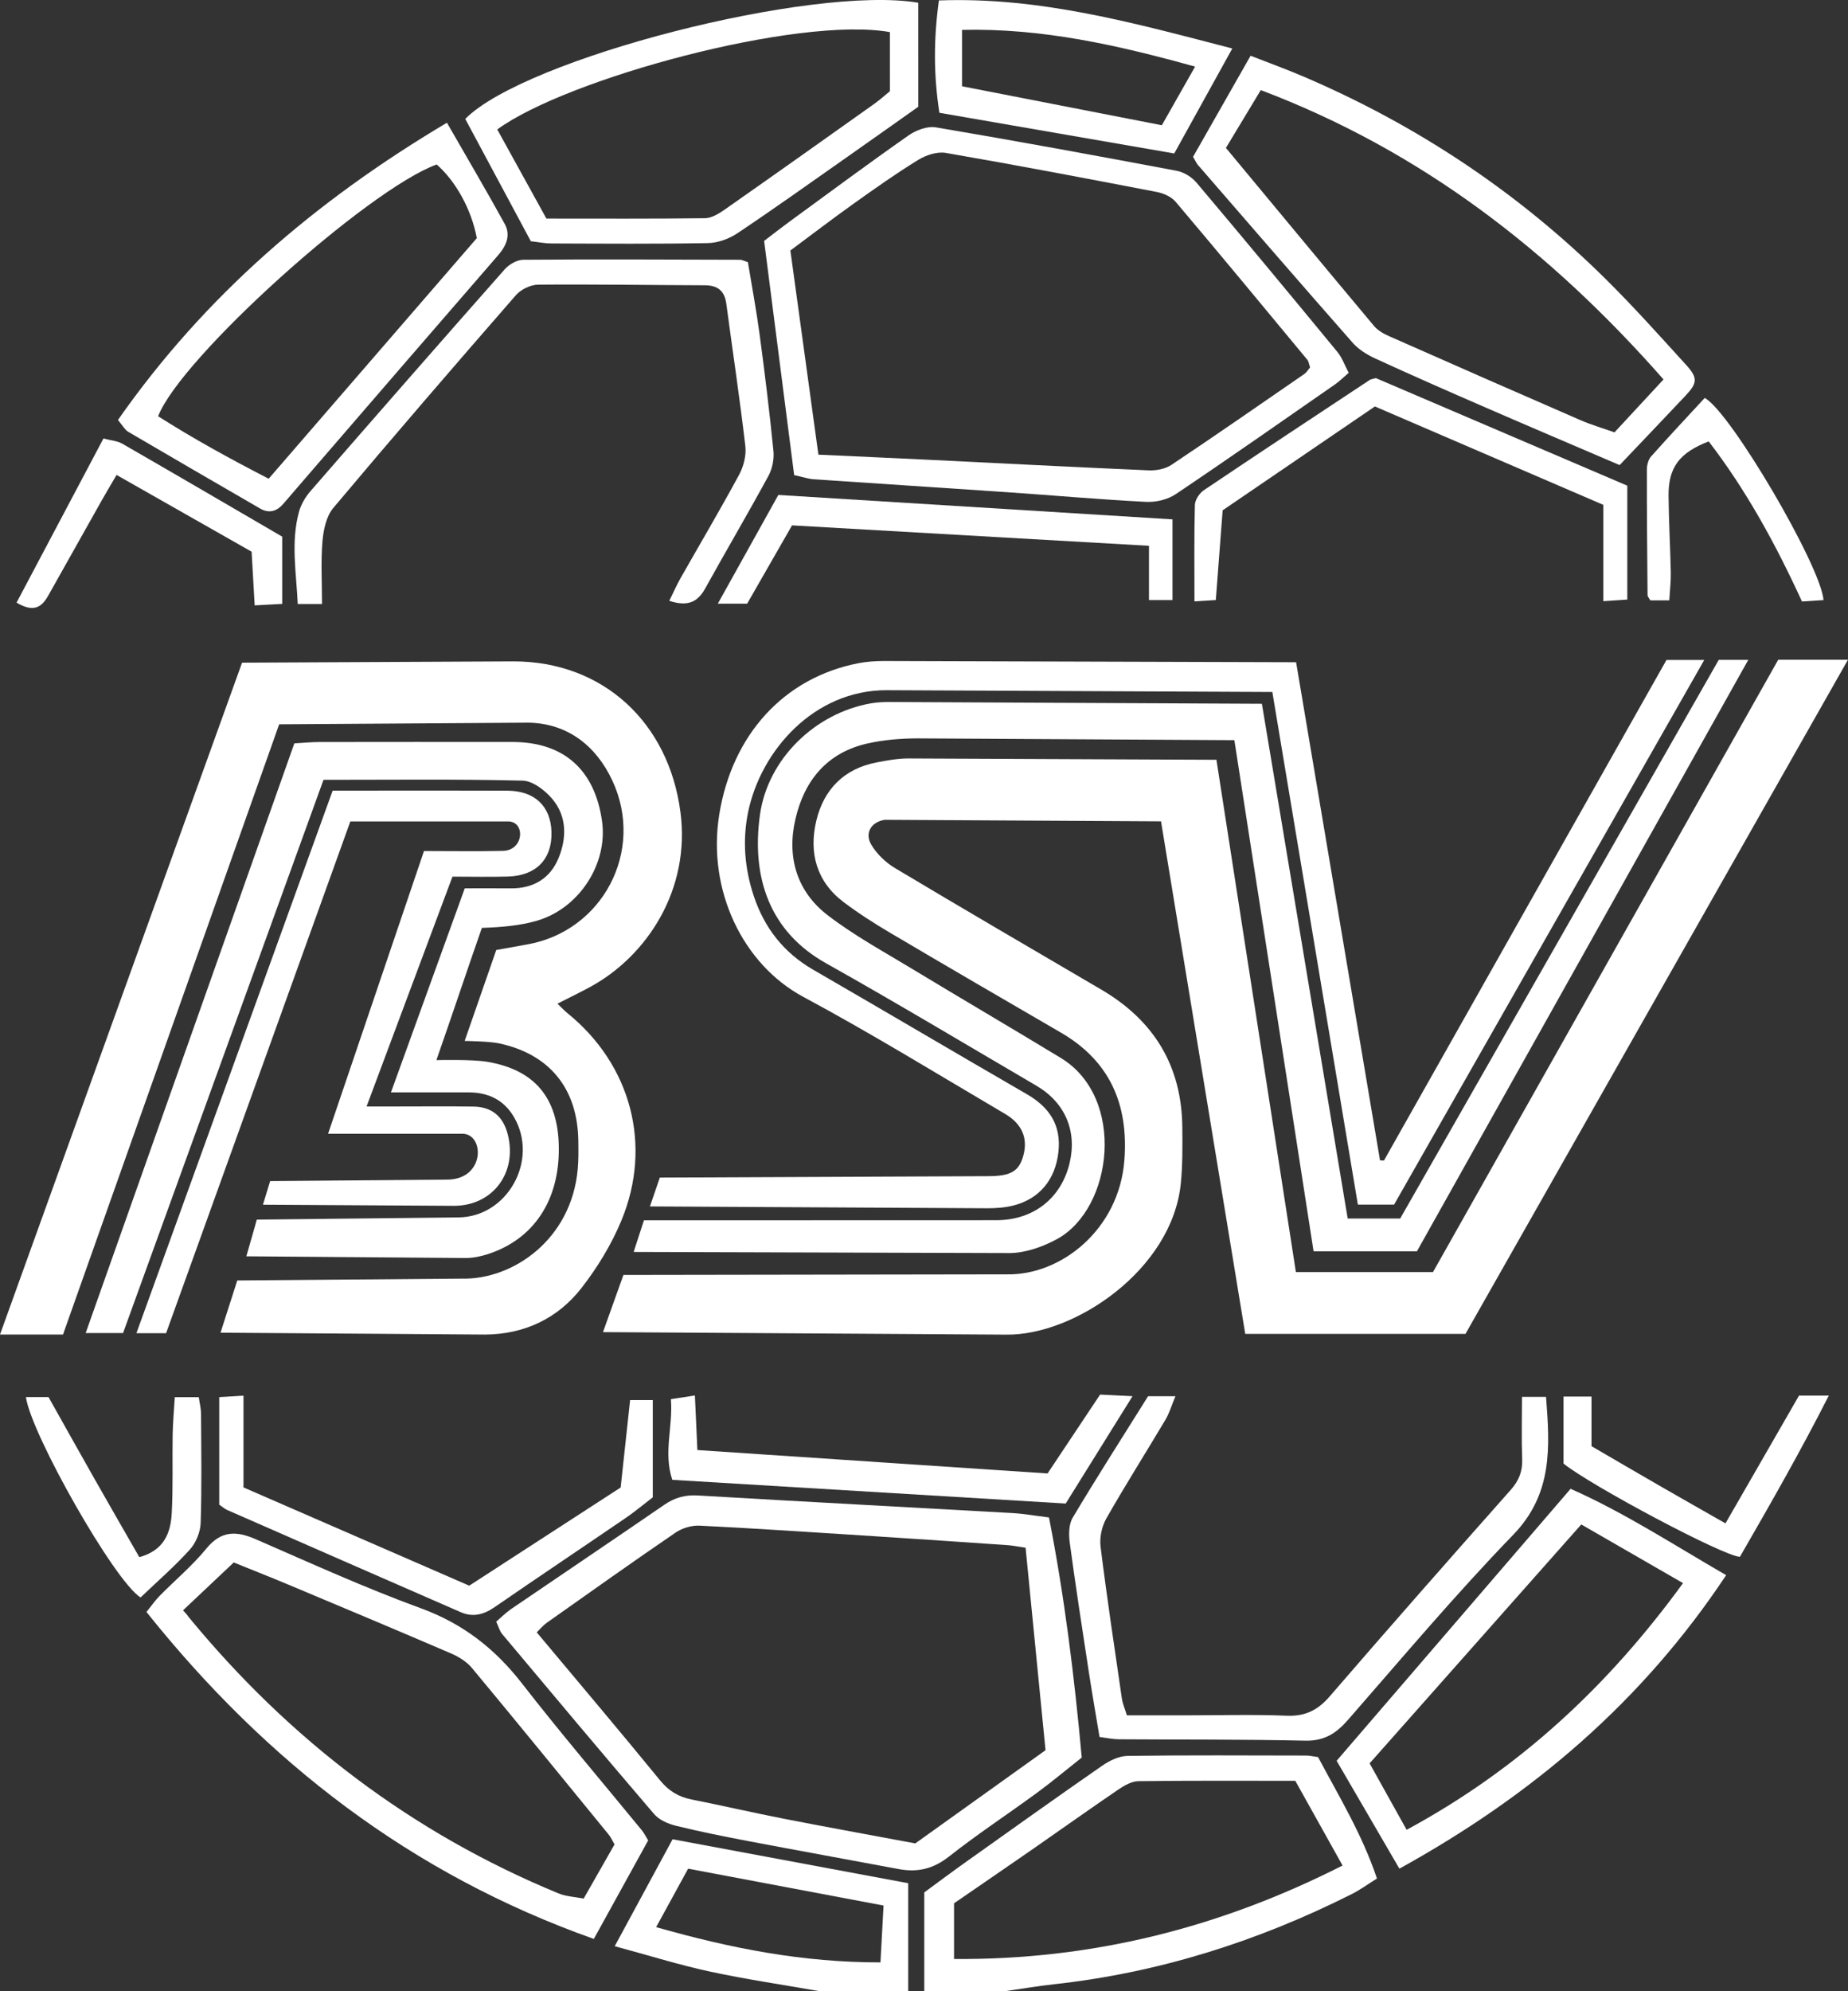 <?xml version="1.0" encoding="iso-8859-1"?>
<!-- Generator: Adobe Illustrator 23.0.4, SVG Export Plug-In . SVG Version: 6.00 Build 0)  -->
<svg version="1.1" id="Ebene_1" xmlns="http://www.w3.org/2000/svg" xmlns:xlink="http://www.w3.org/1999/xlink" x="0px" y="0px"
	 viewBox="0 0 130 140" style="enable-background:new 0 0 130 140;" xml:space="preserve">
<rect x="0" y="0" width="130" height="140" fill="#333333" stroke="none"/>
<g>
	<path style="fill:#FFFFFF;" d="M19.638,50.926C14.606,65.123,9.545,79.404,4.432,93.829c-1.535,0-2.984,0-4.432,0l17.028-47.237
		L36.119,46.5c6.299,0,10.925,4.292,11.748,10.601c0.717,5.497-2.396,10.108-6.273,12.246c-0.739,0.408-1.503,0.771-2.38,1.22
		c0.281,0.268,0.484,0.489,0.713,0.675c4.45,3.602,5.991,9.27,3.782,14.581c-0.699,1.682-1.684,3.298-2.803,4.734
		c-1.682,2.16-4.037,3.256-6.779,3.274L15.513,93.7c0.405-1.263,0.771-2.402,1.178-3.672l15.82-0.13
		c3.52,0.082,7.685-2.702,8.133-7.716c0.059-0.66,0.049-1.329,0.039-1.993c-0.057-3.665-2.031-6.077-5.583-6.833
		c-0.684-0.145-2.412-0.17-2.412-0.17c0.72-2.081,1.516-4.353,2.222-6.392c0.774-0.14,1.46-0.268,2.148-0.387
		c5.335-0.923,8.326-6.587,6.017-11.529c-1.148-2.458-3.157-4.007-5.865-4.068L19.638,50.926z"/>
	<path style="fill:#FFFFFF;" d="M65.019,140c0-2.273,0-4.547,0-6.948c0.956-0.7,1.931-1.432,2.924-2.137
		c3.192-2.269,6.379-4.546,9.598-6.775c0.515-0.356,1.183-0.678,1.784-0.686c4.188-0.058,8.377-0.03,12.566-0.024
		c0.231,0,0.462,0.058,0.83,0.108c1.45,2.73,3.098,5.419,4.143,8.538c-0.657,0.409-1.184,0.797-1.759,1.087
		c-6.623,3.333-13.583,5.538-20.961,6.347c-1.161,0.127-2.315,0.326-3.471,0.491C68.788,140,66.903,140,65.019,140z M91.119,125.206
		c-3.791,0-7.413-0.021-11.034,0.026c-0.469,0.006-0.982,0.294-1.393,0.573c-1.991,1.352-3.95,2.751-5.928,4.123
		c-1.896,1.315-3.801,2.617-5.651,3.89c0,1.319,0,2.52,0,3.916c9.724,0.07,18.698-2.196,27.331-6.572
		C93.286,129.09,92.23,127.197,91.119,125.206z"/>
	<path style="fill:#FFFFFF;" d="M57.669,140c-2.58-0.453-5.176-0.833-7.735-1.383c-2.142-0.461-4.242-1.121-6.691-1.782
		c1.426-2.633,2.709-5.005,4.071-7.519c5.532,1.031,10.954,2.042,16.574,3.09c0,2.608,0,5.101,0,7.594
		C61.815,140,59.742,140,57.669,140z M46.157,135.495c5.306,1.507,10.33,2.482,15.78,2.478c0.076-1.387,0.143-2.618,0.218-3.997
		c-4.68-0.882-9.171-1.729-13.747-2.592C47.644,132.779,46.974,134.003,46.157,135.495z"/>
	<path style="fill:#FFFFFF;" d="M70.792,89.598c3.852,0.092,7.935-3.165,8.305-8.03c0.298-3.916-1.02-6.967-4.471-8.97
		c-3.999-2.321-7.997-4.645-11.979-6.997c-1.135-0.67-2.254-1.384-3.306-2.178c-1.911-1.445-2.449-3.482-1.918-5.716
		c0.522-2.193,1.943-3.656,4.221-4.098c0.737-0.143,1.49-0.281,2.236-0.284l21.692,0.094c1.858,11.973,3.715,23.941,5.589,36.016
		c3.279,0,6.33,0,9.646,0l24.285-43.051c1.533,0,3.011,0,4.906,0c-9.064,15.968-17.977,31.669-26.906,47.398H87.598l-5.925-36.034
		l-19.43-0.109c-0.942,0.145-1.441,0.918-0.954,1.745c0.387,0.656,1.013,1.257,1.67,1.65c4.82,2.882,9.674,5.707,14.519,8.547
		c3.678,2.156,5.65,5.339,5.693,9.662c0.013,1.328,0.026,2.665-0.108,3.983c-0.617,6.055-7.485,10.686-12.297,10.61L42.418,93.66
		c0.518-1.448,0.968-2.708,1.438-4.021L70.792,89.598z"/>
	<path style="fill:#FFFFFF;" d="M70.092,85.791c2.618-0.005,4.56-1.548,5.149-4.012c0.539-2.252-0.314-4.263-2.339-5.447
		c-4.929-2.884-9.828-5.822-14.806-8.614c-3.91-2.193-5.259-5.961-4.636-10.432c0.546-3.917,3.872-7.147,7.801-7.834
		c0.415-0.072,0.842-0.096,1.264-0.096l26.245,0.126l6.035,36.189c1.221,0,2.333,0,3.694,0l22.408-39.276h2.078L99.676,87.977
		h-7.271c-1.861-12.003-3.71-23.924-5.572-35.937L64.53,51.914c-1.168,0.005-2.36,0.101-3.497,0.356
		c-2.827,0.633-4.447,2.576-5.08,5.326c-0.616,2.677,0.102,5.085,2.271,6.752c1.861,1.43,3.949,2.564,5.963,3.784
		c3.471,2.102,6.976,4.148,10.443,6.255c4.592,2.79,3.674,10.584-0.279,12.734c-0.998,0.543-2.203,0.969-3.317,0.98l-26.459-0.078
		c0.263-0.807,0.471-1.448,0.724-2.225L70.092,85.791z"/>
	<path style="fill:#FFFFFF;" d="M45.72,84.822c0.266-0.775,0.471-1.372,0.696-2.028l23.094-0.099
		c1.624-0.001,2.196-0.353,2.493-1.505c0.301-1.167-0.101-2.168-1.296-2.871c-4.718-2.775-9.386-5.648-14.204-8.234
		c-4.237-2.274-6.764-7.487-5.907-12.811c0.904-5.618,4.555-9.626,9.784-10.644c0.596-0.116,1.215-0.156,1.823-0.156l28.973,0.087
		l5.904,35.026l0.277,0.007c6.619-11.721,13.238-23.442,19.873-35.192h2.658c-7.383,12.958-14.608,25.638-21.82,38.294
		c-0.872,0-1.609,0-2.547,0c-2.003-12.001-3.999-23.955-6.017-36.043l-27.133-0.126c-5.117-0.009-8.858,4.26-9.744,8.574
		c-0.411,2.003-0.24,3.973,0.397,5.893c0.744,2.242,2.107,3.988,4.174,5.182c5.025,2.904,10.022,5.856,15.046,8.761
		c1.589,0.919,2.427,2.184,2.21,4.077c-0.219,1.917-1.32,3.273-3.165,3.744c-0.585,0.149-1.211,0.192-1.818,0.193L45.72,84.822z"/>
	<path style="fill:#FFFFFF;" d="M32.221,85.595c3.461-0.012,5.701-4.007,3.943-7.041c-0.702-1.212-1.809-1.749-3.185-1.749
		c-1.829,0-3.658,0-5.477,0l5.192-14.347c0.989,0,2.108-0.009,3.226,0.002c1.578,0.016,2.776-0.681,3.37-2.126
		c0.584-1.42,0.595-2.946-0.446-4.171c-0.511-0.602-1.365-1.26-2.078-1.278c-4.607-0.114-9.218-0.058-14.009-0.058
		c-4.7,12.966-9.392,25.909-14.101,38.898c-0.941,0-1.624,0-2.63,0c4.935-13.938,9.797-27.668,14.68-41.461
		c0.665-0.037,1.219-0.093,1.772-0.094c4.521-0.007,9.042-0.007,13.563-0.003c3.607,0.003,5.791,1.933,6.309,5.561
		c0.425,2.982-1.594,6.141-4.59,7.01c-1.21,0.351-2.491,0.451-3.862,0.5c-0.992,2.827-2.131,6.252-3.199,9.297
		c0,0,2.483-0.067,3.572,0.117c3.343,0.564,4.982,2.526,5.039,5.972c0.062,3.757-1.76,6.518-5.02,7.56
		c-0.486,0.155-1.011,0.263-1.518,0.265l-15.443-0.12c0.254-0.89,0.48-1.678,0.738-2.582L32.221,85.595z"/>
	<path style="fill:#FFFFFF;" d="M31.442,82.937c2.706,0,2.659-3.226,1.083-3.226c-3.221,0-5.794,0-9.446,0
		c2.302-6.783,4.5-13.257,6.747-19.877c1.914,0,3.74,0.034,5.564-0.011c1.471-0.036,1.585-2.069,0.353-2.069
		c-3.838,0-6.971,0-11.098,0c-4.294,11.92-8.608,23.897-12.961,35.98c-0.721,0-1.261,0-2.088,0
		c4.637-12.812,9.206-25.44,13.805-38.147c0.905,0,1.652,0,2.399,0c3.297,0,6.594-0.01,9.891,0.005
		c1.924,0.009,3.058,1.094,3.104,2.914c0.048,1.897-1.074,3.064-3.06,3.123c-1.262,0.037-2.526,0.007-3.906,0.007
		c-2.008,5.369-3.976,10.631-6.042,16.158c0.934,0,1.618,0,2.303,0c1.743,0.001,3.486-0.019,5.228,0.009
		c1.295,0.021,2.086,0.7,2.406,1.972c0.677,2.685-1.065,4.999-3.782,5.005l-13.444-0.079c0.186-0.612,0.329-1.082,0.505-1.66
		L31.442,82.937z"/>
	<path style="fill:#FFFFFF;" d="M34.905,114.015c0.369-0.314,0.692-0.642,1.065-0.897c3.587-2.445,7.19-4.865,10.767-7.323
		c0.737-0.506,1.468-0.704,2.369-0.65c7.369,0.435,14.741,0.82,22.111,1.236c0.793,0.045,1.581,0.186,2.575,0.308
		c1.09,5.553,1.784,11.161,2.304,16.882c-1.075,0.85-2.083,1.697-3.142,2.474c-2.055,1.506-4.192,2.905-6.191,4.482
		c-1.105,0.872-2.217,1.134-3.537,0.886c-3.511-0.658-7.027-1.291-10.536-1.958c-1.709-0.325-3.418-0.665-5.107-1.079
		c-0.559-0.137-1.201-0.404-1.561-0.823c-3.599-4.198-7.15-8.439-10.704-12.676C35.15,114.674,35.08,114.387,34.905,114.015z
		 M73.549,123.054c-0.473-4.797-0.939-9.525-1.403-14.237c-0.594-0.086-0.914-0.155-1.238-0.177
		c-3.145-0.216-6.289-0.431-9.435-0.633c-4.084-0.262-8.168-0.536-12.255-0.741c-0.562-0.028-1.232,0.172-1.7,0.492
		c-3.041,2.075-6.043,4.21-9.051,6.334c-0.254,0.18-0.458,0.432-0.71,0.675c2.934,3.508,5.837,6.934,8.679,10.41
		c0.613,0.75,1.304,1.161,2.22,1.343c2.169,0.431,4.324,0.931,6.494,1.354c3.087,0.603,6.183,1.162,9.237,1.733
		C67.478,127.397,70.466,125.26,73.549,123.054z"/>
	<path style="fill:#FFFFFF;" d="M55.866,33.405c-0.712-5.548-1.41-10.992-2.113-16.467c0.665-0.506,1.215-0.939,1.779-1.351
		c2.785-2.033,5.555-4.088,8.379-6.065c0.528-0.37,1.323-0.669,1.923-0.568c5.659,0.956,11.306,1.992,16.946,3.055
		c0.505,0.095,1.061,0.441,1.397,0.839c3.328,3.941,6.622,7.911,9.901,11.893c0.338,0.41,0.521,0.95,0.799,1.472
		c-0.408,0.347-0.671,0.611-0.973,0.82c-3.724,2.585-7.436,5.188-11.2,7.713c-0.569,0.382-1.394,0.575-2.084,0.54
		c-3.241-0.166-6.476-0.454-9.715-0.676c-4.554-0.312-9.11-0.602-13.664-0.914C56.879,33.673,56.522,33.548,55.866,33.405z
		 M92.159,25.832c-0.089-0.264-0.1-0.425-0.183-0.525c-3.08-3.714-6.154-7.433-9.271-11.115c-0.301-0.356-0.85-0.602-1.322-0.693
		c-4.942-0.952-9.888-1.892-14.847-2.748c-0.608-0.105-1.388,0.151-1.938,0.488c-1.566,0.961-3.071,2.028-4.57,3.096
		c-1.485,1.058-2.934,2.169-4.428,3.278c0.669,4.875,1.312,9.549,1.971,14.354c2.664,0.123,5.197,0.235,7.729,0.358
		c5.169,0.252,10.336,0.523,15.506,0.745c0.532,0.023,1.167-0.096,1.599-0.385c3.141-2.095,6.243-4.25,9.353-6.393
		C91.905,26.193,92.001,26.019,92.159,25.832z"/>
	<path style="fill:#FFFFFF;" d="M41.774,136.323c-12.861-4.56-23.041-12.443-31.471-22.987c0.345-0.426,0.606-0.807,0.924-1.131
		c1.094-1.112,2.304-2.123,3.287-3.324c1.05-1.282,2.117-1.253,3.488-0.656c3.843,1.675,7.669,3.412,11.601,4.849
		c2.952,1.078,5.211,2.834,7.122,5.293c2.727,3.509,5.618,6.889,8.434,10.328c0.146,0.178,0.248,0.393,0.438,0.7
		C44.336,131.682,43.062,133.989,41.774,136.323z M16.443,109.854c-1.206,1.138-2.386,2.251-3.566,3.364
		c0.339,0.367,0.349,0.417,0.377,0.452c7.094,8.635,15.715,15.198,26.029,19.45c0.535,0.221,1.15,0.243,1.776,0.367
		c0.778-1.366,1.475-2.589,2.17-3.809c-0.163-0.28-0.255-0.501-0.4-0.678c-3.201-3.917-6.395-7.839-9.63-11.727
		c-0.372-0.447-0.935-0.792-1.476-1.025c-3.806-1.637-7.628-3.237-11.449-4.84C19.066,110.902,17.846,110.423,16.443,109.854z"/>
	<path style="fill:#FFFFFF;" d="M113.935,32.7c-3.212-1.377-6.326-2.699-9.429-4.047c-2.591-1.126-5.178-2.262-7.746-3.44
		c-0.582-0.267-1.181-0.633-1.599-1.108c-3.654-4.149-7.269-8.332-10.893-12.508c-0.091-0.105-0.146-0.241-0.341-0.571
		c1.289-2.263,2.633-4.624,4.047-7.107c1.307,0.511,2.489,0.938,3.645,1.431c8.019,3.417,15.173,8.163,21.383,14.317
		c1.942,1.925,3.771,3.967,5.613,5.992c0.835,0.917,0.791,1.275-0.053,2.17C117.047,29.436,115.521,31.031,113.935,32.7z
		 M117.022,26.678c-7.931-9.021-17.041-16.074-28.331-20.343c-0.833,1.38-1.628,2.699-2.452,4.065
		c3.517,4.234,6.956,8.386,10.418,12.518c0.26,0.311,0.66,0.54,1.038,0.708c4.483,1.982,8.972,3.954,13.467,5.907
		c0.766,0.333,1.574,0.568,2.411,0.866C114.753,29.126,115.866,27.926,117.022,26.678z"/>
	<path style="fill:#FFFFFF;" d="M98.442,131.382c-1.536-2.639-2.958-5.081-4.415-7.584c5.483-6.37,10.903-12.667,16.459-19.122
		c3.769,1.666,7.185,3.9,10.942,6.071C115.51,119.66,107.783,126.226,98.442,131.382z M96.347,123.979
		c0.907,1.627,1.724,3.093,2.604,4.671c7.932-4.283,14.187-10.122,19.444-17.343c-2.478-1.428-4.751-2.738-7.159-4.125
		C106.268,112.787,101.358,118.326,96.347,123.979z"/>
	<path style="fill:#FFFFFF;" d="M64.597,7.507c-1.587,1.121-3.313,2.346-5.046,3.561c-2.549,1.788-5.083,3.599-7.671,5.327
		c-0.591,0.395-1.374,0.684-2.074,0.697c-3.669,0.068-7.34,0.038-11.011,0.026c-0.46-0.001-0.92-0.096-1.453-0.156
		c-1.555-2.9-3.093-5.768-4.613-8.601c4.187-4.247,24.4-9.433,31.867-8.168C64.597,2.536,64.597,4.917,64.597,7.507z M62.6,2.257
		c-6.452-1.147-22.717,3.26-27.62,6.845c1.151,2.086,2.308,4.183,3.458,6.267c3.831,0,7.497,0.022,11.161-0.027
		c0.465-0.006,0.971-0.32,1.379-0.605c3.515-2.459,7.013-4.942,10.511-7.426c0.415-0.295,0.795-0.64,1.112-0.898
		C62.6,4.954,62.6,3.641,62.6,2.257z"/>
	<path style="fill:#FFFFFF;" d="M31.44,8.629c1.449,2.524,2.792,4.798,4.064,7.112c0.435,0.792,0.124,1.528-0.46,2.201
		c-4.523,5.209-9.028,10.433-13.539,15.653c-0.525,0.608-1.048,1.217-1.573,1.826c-0.46,0.533-1.003,0.698-1.633,0.333
		c-3.1-1.793-6.199-3.588-9.288-5.4c-0.223-0.131-0.361-0.409-0.714-0.825C14.38,20.83,22.181,14.125,31.44,8.629z M33.542,16.743
		c-0.369-1.997-1.476-4.002-2.825-5.18c-4.888,1.795-18.003,13.587-19.594,17.703c2.464,1.569,5.034,2.979,7.777,4.393
		C23.868,27.919,28.683,22.356,33.542,16.743z"/>
	<path style="fill:#FFFFFF;" d="M79.271,120.602c1.466,0,2.825,0,4.184,0c2.354,0,4.711-0.068,7.062,0.027
		c1.3,0.052,2.183-0.385,3.031-1.368c4.201-4.87,8.454-9.694,12.722-14.505c0.579-0.653,0.841-1.304,0.809-2.169
		c-0.052-1.413-0.014-2.83-0.014-4.376c0.633,0,1.107,0,1.693,0c0.274,3.535,0.481,6.817-2.314,9.703
		c-4.042,4.172-7.793,8.632-11.621,13.011c-0.833,0.953-1.67,1.488-3.001,1.459c-4.377-0.098-8.756-0.067-13.134-0.098
		c-0.41-0.003-0.82-0.096-1.34-0.161c-0.257-1.55-0.517-3.032-0.745-4.518c-0.466-3.045-0.938-6.09-1.35-9.142
		c-0.078-0.575-0.07-1.298,0.209-1.764c1.697-2.843,3.483-5.631,5.301-8.535c0.503,0,1.088,0,1.926,0
		c-0.281,0.671-0.433,1.197-0.703,1.652c-1.38,2.32-2.827,4.6-4.162,6.946c-0.319,0.561-0.482,1.341-0.403,1.981
		c0.445,3.572,0.982,7.133,1.501,10.696C78.969,119.757,79.105,120.06,79.271,120.602z"/>
	<path style="fill:#FFFFFF;" d="M22.651,42.467c-0.751,0-1.155,0-1.706,0c-0.099-2.194-0.499-4.347,0.09-6.49
		c0.144-0.525,0.458-1.048,0.819-1.462c4.531-5.21,9.078-10.407,13.651-15.58c0.307-0.348,0.861-0.667,1.303-0.671
		c5.085-0.038,10.17-0.014,15.256,0.001c0.133,0,0.266,0.078,0.548,0.167c0.272,1.659,0.595,3.371,0.826,5.095
		c0.365,2.723,0.699,5.451,0.971,8.185c0.057,0.571-0.08,1.248-0.354,1.751c-1.449,2.663-2.987,5.276-4.456,7.927
		c-0.553,0.999-1.287,1.256-2.517,0.854c0.295-0.597,0.512-1.098,0.78-1.571c1.379-2.431,2.804-4.836,4.132-7.294
		c0.315-0.584,0.515-1.359,0.439-2.008c-0.389-3.342-0.894-6.67-1.338-10.006c-0.123-0.921-0.606-1.303-1.515-1.306
		c-3.908-0.012-7.816-0.078-11.724-0.044c-0.53,0.005-1.209,0.332-1.562,0.737c-4.322,4.954-8.619,9.93-12.849,14.963
		c-0.493,0.587-0.692,1.541-0.761,2.348C22.564,39.462,22.651,40.878,22.651,42.467z"/>
	<path style="fill:#FFFFFF;" d="M43.661,104.584c0.235-2.172,0.447-4.13,0.665-6.147c0.651,0,1.097,0,1.595,0
		c0,2.328,0,4.58,0,6.837c-0.698,0.535-1.271,1.019-1.887,1.439c-3.077,2.101-6.174,4.171-9.242,6.284
		c-0.764,0.526-1.527,0.727-2.381,0.354c-5.481-2.39-10.958-4.787-16.434-7.188c-0.167-0.073-0.309-0.206-0.554-0.374
		c0-2.447,0-4.931,0-7.562c0.549-0.033,0.985-0.059,1.706-0.103c0,2.227,0,4.322,0,6.454c5.388,2.344,10.558,4.593,15.879,6.908
		C36.543,109.196,40.098,106.893,43.661,104.584z"/>
	<path style="fill:#FFFFFF;" d="M66.083,7.93c-0.419-2.705-0.403-5.218-0.035-7.899c7.12-0.264,13.724,1.588,20.64,3.378
		c-1.433,2.589-2.703,4.885-4.084,7.381C77.132,9.843,71.7,8.902,66.083,7.93z M84.071,4.684c-5.54-1.539-10.809-2.714-16.396-2.582
		c0,1.429,0,2.626,0,3.964c4.752,0.927,9.389,1.831,14.056,2.74C82.516,7.424,83.209,6.203,84.071,4.684z"/>
	<path style="fill:#FFFFFF;" d="M114.475,34.148c0,2.766,0,5.312,0,8.007c-0.583,0.039-1.058,0.071-1.689,0.113
		c0-2.271,0-4.39,0-6.773c-5.372-2.313-10.717-4.614-16.067-6.917c-3.614,2.464-7.118,4.853-10.71,7.302
		c-0.157,2.054-0.314,4.119-0.481,6.308c-0.565,0.036-1.049,0.066-1.502,0.095c0-2.354-0.029-4.567,0.029-6.777
		c0.009-0.357,0.318-0.829,0.627-1.037c3.875-2.609,7.776-5.179,11.672-7.755c0.075-0.049,0.178-0.056,0.431-0.13
		C102.633,29.085,108.6,31.636,114.475,34.148z"/>
	<path style="fill:#FFFFFF;" d="M77.388,98.052c0.698,0.034,1.28,0.062,2.281,0.111c-1.671,2.683-3.152,5.061-4.701,7.549
		c-9.227-0.556-18.408-1.109-27.675-1.667c-0.641-1.926,0.059-3.73-0.098-5.671c0.582-0.09,1.05-0.163,1.688-0.261
		c0.061,1.341,0.114,2.502,0.175,3.838c8.19,0.547,16.33,1.091,24.634,1.646C74.915,101.762,76.112,99.967,77.388,98.052z"/>
	<path style="fill:#FFFFFF;" d="M55.717,36.938c-1.044,1.82-2.097,3.655-3.157,5.504c-0.628,0-1.169,0-2.063,0
		c1.488-2.672,2.852-5.122,4.256-7.643c9.25,0.573,18.425,1.141,27.728,1.717c0,1.942,0,3.753,0,5.674c-0.535,0-1.015,0-1.655,0
		c0-1.249,0-2.416,0-3.816C72.407,37.893,64.131,37.419,55.717,36.938z"/>
	<path style="fill:#FFFFFF;" d="M126.556,98.119c0.737,0,1.24,0,2.095,0c-2.037,4.011-4.158,7.702-6.254,11.338
		c-1.152-0.036-10.485-5.005-12.409-6.555c0-1.503,0-3.046,0-4.713c0.665,0,1.236,0,1.969,0c0,1.202,0,2.32,0,3.49
		c1.639,0.953,3.178,1.855,4.724,2.745c1.506,0.868,3.018,1.723,4.699,2.682C123.134,104.06,124.845,101.089,126.556,98.119z"/>
	<path style="fill:#FFFFFF;" d="M9.888,112.315c-1.822-1.12-7.707-11.493-8.065-14.091c0.5,0,0.985,0,1.589,0
		c1.05,1.868,2.107,3.765,3.179,5.653c1.064,1.875,2.142,3.743,3.21,5.606c1.761-0.488,2.204-1.724,2.28-3.089
		c0.101-1.843,0.033-3.696,0.065-5.544c0.014-0.838,0.094-1.675,0.15-2.619c0.649,0,1.128,0,1.688,0
		c0.063,0.444,0.157,0.808,0.159,1.172c0.013,2.561,0.057,5.123-0.027,7.681c-0.021,0.637-0.333,1.391-0.759,1.862
		C12.288,110.128,11.077,111.179,9.888,112.315z"/>
	<path style="fill:#FFFFFF;" d="M1.166,42.368c2.06-3.889,4.068-7.679,6.112-11.539c0.539,0.144,0.98,0.169,1.324,0.367
		c3.716,2.138,7.417,4.302,11.25,6.535c0,1.537,0,3.064,0,4.727c-0.646,0.035-1.186,0.065-1.937,0.106
		c-0.072-1.259-0.138-2.414-0.215-3.775c-3.072-1.745-6.213-3.529-9.5-5.396c-0.397,0.681-0.729,1.233-1.046,1.795
		c-1.256,2.227-2.507,4.456-3.759,6.685C2.949,42.667,2.387,43.103,1.166,42.368z"/>
	<path style="fill:#FFFFFF;" d="M117.428,42.209c-0.596,0-0.959,0-1.335,0c-0.072-0.136-0.192-0.256-0.193-0.378
		c-0.028-2.939-0.053-5.878-0.049-8.817c0-0.309,0.097-0.695,0.293-0.915c1.247-1.405,2.535-2.774,3.777-4.12
		c1.792,0.95,8.169,11.802,8.357,14.212c-0.477,0.031-0.953,0.062-1.516,0.098c-1.843-4.02-3.92-7.822-6.561-11.254
		c-2.064,0.796-2.841,1.828-2.824,3.819c0.015,1.8,0.12,3.598,0.157,5.398C117.546,40.854,117.472,41.457,117.428,42.209z"/>
</g>
</svg>
